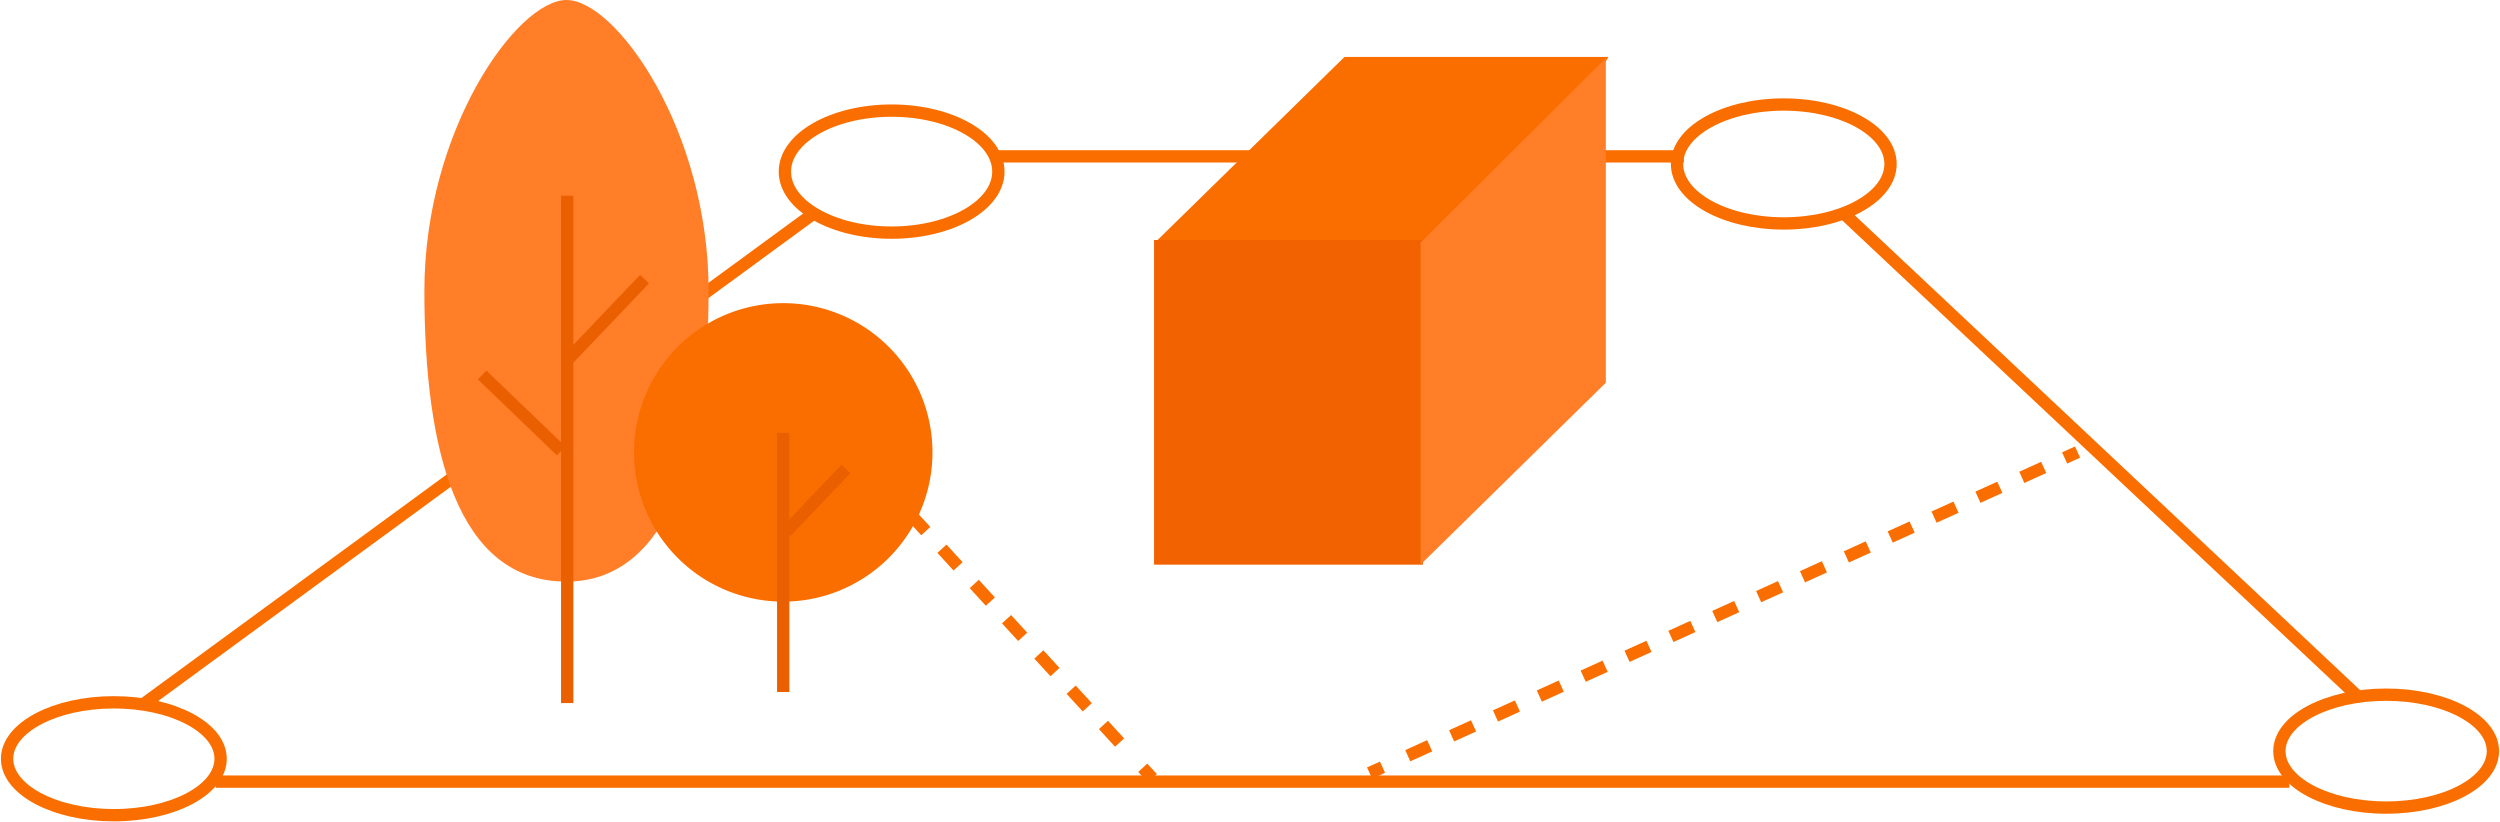 <?xml version="1.0" encoding="UTF-8"?>
<svg xmlns="http://www.w3.org/2000/svg" xmlns:xlink="http://www.w3.org/1999/xlink" id="Groupe_57" data-name="Groupe 57" width="202.888" height="66.734" viewBox="0 0 202.888 66.734">
  <defs>
    <clipPath id="clip-path">
      <rect id="Rectangle_49" data-name="Rectangle 49" width="202.888" height="66.734" fill="none"></rect>
    </clipPath>
  </defs>
  <line id="Ligne_41" data-name="Ligne 41" x1="55.853" transform="translate(80.801 12.69)" fill="none" stroke="#fa6e00" stroke-miterlimit="10" stroke-width="1"></line>
  <line id="Ligne_42" data-name="Ligne 42" x1="41.629" y1="39.117" transform="translate(149.62 17.308)" fill="none" stroke="#fa6e00" stroke-miterlimit="10" stroke-width="1"></line>
  <line id="Ligne_43" data-name="Ligne 43" x2="168.295" transform="translate(17.497 63.433)" fill="none" stroke="#fa6e00" stroke-miterlimit="10" stroke-width="1"></line>
  <line id="Ligne_44" data-name="Ligne 44" x1="54.144" y2="39.642" transform="translate(11.679 17.476)" fill="none" stroke="#fa6e00" stroke-miterlimit="10" stroke-width="1"></line>
  <g id="Groupe_56" data-name="Groupe 56" transform="translate(0 0)">
    <g id="Groupe_55" data-name="Groupe 55" clip-path="url(#clip-path)">
      <path id="Tracé_131" data-name="Tracé 131" d="M72.625,12.744c0,2.735-3.878,4.951-8.663,4.951S55.3,15.478,55.3,12.744s3.879-4.951,8.664-4.951S72.625,10.009,72.625,12.744Z" transform="translate(8.398 1.184)" fill="none" stroke="#fa6e00" stroke-miterlimit="10" stroke-width="1"></path>
      <path id="Tracé_132" data-name="Tracé 132" d="M135.482,12.19c0,2.665-3.878,4.826-8.663,4.826s-8.664-2.161-8.664-4.826,3.88-4.826,8.664-4.826S135.482,9.525,135.482,12.19Z" transform="translate(17.944 1.118)" fill="none" stroke="#fa6e00" stroke-miterlimit="10" stroke-width="1"></path>
      <path id="Tracé_133" data-name="Tracé 133" d="M177.923,53.525c0,2.53-3.878,4.581-8.663,4.581s-8.664-2.051-8.664-4.581,3.879-4.581,8.664-4.581S177.923,51,177.923,53.525Z" transform="translate(24.389 7.433)" fill="none" stroke="#fa6e00" stroke-miterlimit="10" stroke-width="1"></path>
      <path id="Tracé_134" data-name="Tracé 134" d="M17.828,54.062c0,2.53-3.878,4.581-8.663,4.581S.5,56.591.5,54.062s3.879-4.581,8.664-4.581S17.828,51.532,17.828,54.062Z" transform="translate(0.076 7.515)" fill="none" stroke="#fa6e00" stroke-miterlimit="10" stroke-width="1"></path>
      <line id="Ligne_45" data-name="Ligne 45" y1="26.047" x2="57.456" transform="translate(111.148 36.688)" fill="#fff"></line>
      <line id="Ligne_46" data-name="Ligne 46" y1="0.476" x2="1.049" transform="translate(111.148 62.259)" fill="none" stroke="#fa6e00" stroke-miterlimit="10" stroke-width="1"></line>
      <line id="Ligne_47" data-name="Ligne 47" y1="23.702" x2="52.283" transform="translate(114.247 37.628)" fill="none" stroke="#fa6e00" stroke-miterlimit="10" stroke-width="1" stroke-dasharray="1.954 1.954"></line>
      <line id="Ligne_48" data-name="Ligne 48" y1="0.476" x2="1.049" transform="translate(167.555 36.688)" fill="none" stroke="#fa6e00" stroke-miterlimit="10" stroke-width="1"></line>
      <line id="Ligne_49" data-name="Ligne 49" x2="27.228" y2="29.703" transform="translate(66.289 33.454)" fill="#fff"></line>
      <line id="Ligne_50" data-name="Ligne 50" x2="0.779" y2="0.849" transform="translate(66.289 33.454)" fill="none" stroke="#fa6e00" stroke-miterlimit="10" stroke-width="1"></line>
      <line id="Ligne_51" data-name="Ligne 51" x2="23.406" y2="25.535" transform="translate(68.577 35.951)" fill="none" stroke="#fa6e00" stroke-miterlimit="10" stroke-width="1" stroke-dasharray="1.94 1.94"></line>
      <line id="Ligne_52" data-name="Ligne 52" x2="0.779" y2="0.849" transform="translate(92.739 62.309)" fill="none" stroke="#fa6e00" stroke-miterlimit="10" stroke-width="1"></line>
      <path id="Tracé_135" data-name="Tracé 135" d="M81.491,18.94,96.735,4.013h21.418L103.459,30.105Z" transform="translate(12.376 0.61)" fill="#fa6e00"></path>
      <rect id="Rectangle_48" data-name="Rectangle 48" width="21.821" height="26.346" transform="translate(93.658 19.479)" fill="#f26200"></rect>
      <path id="Tracé_136" data-name="Tracé 136" d="M100.085,19.065,115.121,4.093V30.439L100.085,45.2Z" transform="translate(15.2 0.622)" fill="#ff7e27"></path>
      <path id="Tracé_137" data-name="Tracé 137" d="M52.966,23.6c0,13.033-3.218,23.6-11.531,23.6C32.585,47.2,29.9,36.632,29.9,23.6S37.412,0,41.434,0,52.966,10.565,52.966,23.6" transform="translate(4.541 0)" fill="#ff7e27"></path>
      <line id="Ligne_53" data-name="Ligne 53" y2="41.172" transform="translate(46.033 15.886)" fill="none" stroke="#ea5f00" stroke-miterlimit="10" stroke-width="1"></line>
      <line id="Ligne_54" data-name="Ligne 54" x2="6.41" y2="6.164" transform="translate(39.13 30.433)" fill="none" stroke="#ea5f00" stroke-miterlimit="10" stroke-width="1"></line>
      <line id="Ligne_55" data-name="Ligne 55" x1="6.137" y2="6.435" transform="translate(46.169 22.654)" fill="none" stroke="#ea5f00" stroke-miterlimit="10" stroke-width="1"></line>
      <path id="Tracé_138" data-name="Tracé 138" d="M68.891,33.469A12.111,12.111,0,1,1,56.78,21.358,12.11,12.11,0,0,1,68.891,33.469" transform="translate(6.784 3.244)" fill="#fa6e00"></path>
      <line id="Ligne_56" data-name="Ligne 56" y2="21.035" transform="translate(63.563 35.126)" fill="none" stroke="#ea5f00" stroke-miterlimit="10" stroke-width="1"></line>
      <line id="Ligne_57" data-name="Ligne 57" x1="4.852" y2="5.087" transform="translate(63.795 38.062)" fill="none" stroke="#ea5f00" stroke-miterlimit="10" stroke-width="1"></line>
    </g>
  </g>
</svg>
